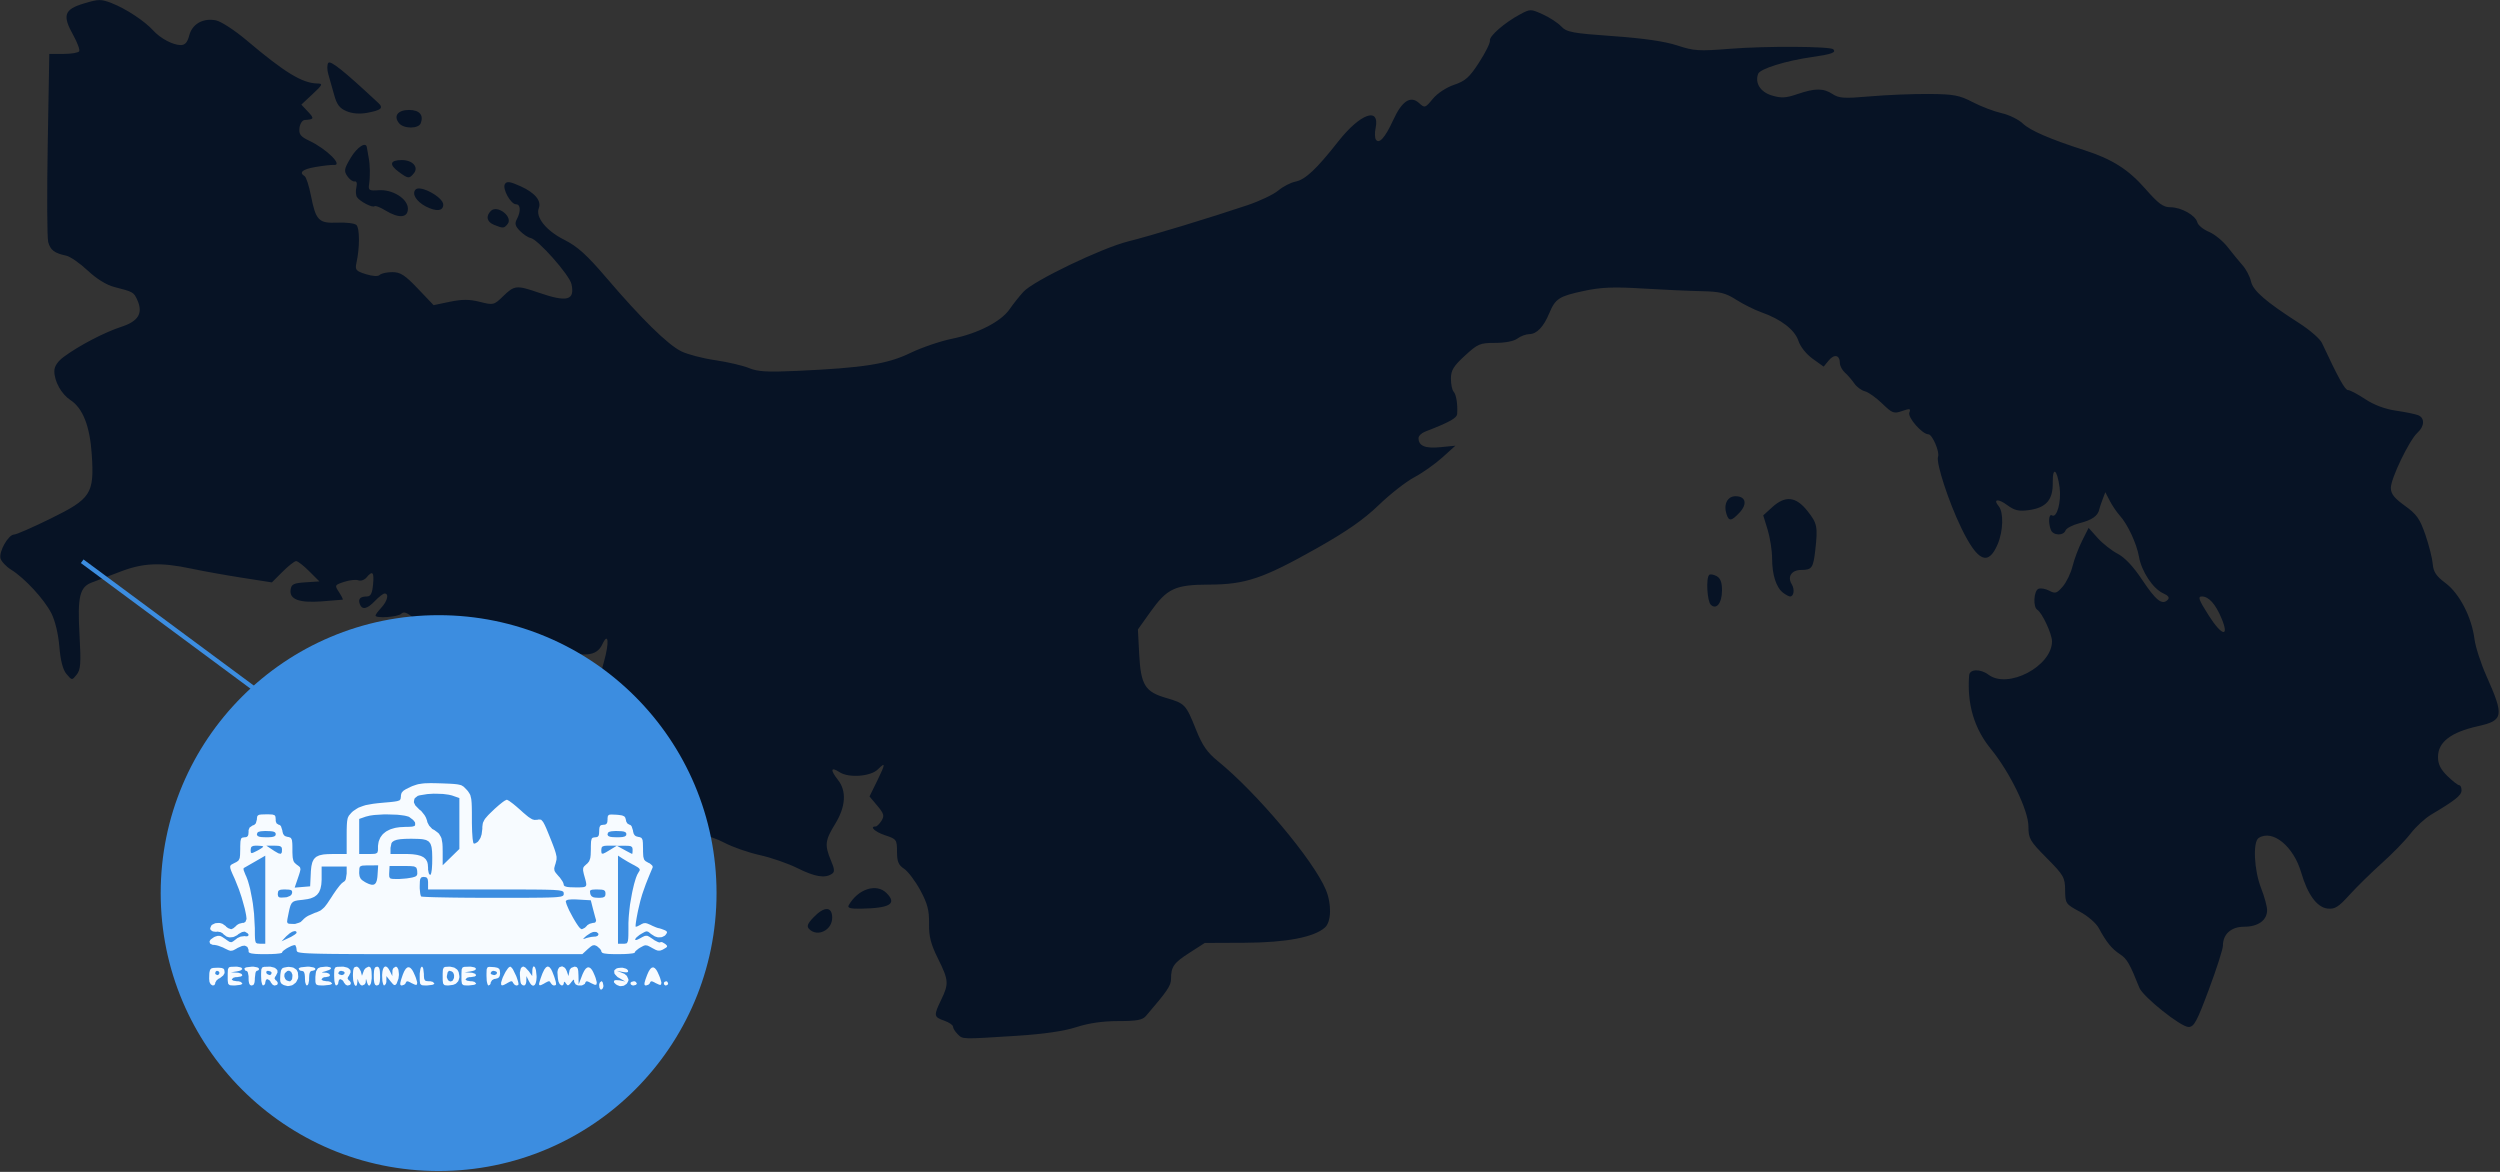 <svg xmlns="http://www.w3.org/2000/svg" xmlns:xlink="http://www.w3.org/1999/xlink" width="1120px" height="525px" viewBox="0 0 1120 525">
    <rect x="0" y="0" width="1120" height="525" fill="#333333" stroke="none"/>
    <g id="4235caa8-adf1-46e2-b726-b5ca62a39a35">
<g style="">
		<g id="03eef649-3ca9-4c43-bd90-ca261e6c77d2">
<path style="stroke: rgb(193,193,193); stroke-width: 0; stroke-dasharray: none; stroke-linecap: butt; stroke-dashoffset: 0; stroke-linejoin: miter; stroke-miterlimit: 4; fill: rgb(7,19,37); fill-rule: nonzero; opacity: 1;" transform="matrix(1.32 0 0 1.321 559.767 232.598) matrix(1 0 0 1 0 0)  translate(-424.626, -176.79)" d="M 325.57 351.43 C 324.71 350.56 324.00 349.42 324.00 348.88 C 324.00 348.34 322.65 347.43 321.00 346.85 C 317.45 345.61 317.39 345.17 320.00 339.76 C 322.64 334.30 322.55 333.14 318.89 325.77 C 316.45 320.86 315.80 318.28 315.87 313.90 C 315.95 309.42 315.34 307.14 312.89 302.60 C 311.19 299.48 308.72 296.21 307.40 295.34 C 305.49 294.09 305.00 292.90 305.00 289.55 C 305.00 285.50 304.83 285.26 301.00 284.00 C 297.53 282.85 295.52 281.00 297.76 281.00 C 298.18 281.00 299.07 280.12 299.74 279.05 C 300.77 277.39 300.56 276.63 298.31 273.96 L 295.67 270.82 L 298.32 265.41 C 301.13 259.70 301.16 258.98 298.51 261.63 C 296.08 264.06 288.60 264.62 285.52 262.60 C 282.49 260.62 282.26 261.79 285.00 265.27 C 287.94 269.01 287.58 274.34 284.00 280.15 C 280.57 285.73 280.39 287.29 282.57 292.52 C 283.87 295.61 283.91 296.44 282.82 297.13 C 280.45 298.64 277.05 298.05 271.22 295.14 C 268.07 293.57 262.32 291.57 258.43 290.71 C 254.55 289.85 249.19 287.98 246.53 286.57 C 243.88 285.16 240.45 284.00 238.91 284.00 C 236.50 284.00 236.08 283.56 235.81 280.75 C 235.62 278.76 235.00 277.60 234.22 277.76 C 233.52 277.90 231.57 277.31 229.90 276.45 C 227.32 275.12 226.96 274.47 227.47 272.12 C 227.90 270.18 227.48 268.60 226.04 266.78 C 224.92 265.35 224.00 263.04 224.00 261.65 C 224.00 260.26 223.50 258.81 222.89 258.43 C 221.27 257.43 217.79 249.15 218.50 248.00 C 218.83 247.46 218.48 247.26 217.71 247.56 C 216.01 248.21 214.50 246.42 213.60 242.69 C 213.23 241.14 210.91 237.85 208.43 235.38 L 203.93 230.88 L 205.57 225.02 C 207.41 218.48 207.04 214.85 204.98 219.23 C 203.02 223.40 198.77 223.72 187.77 220.54 C 182.67 219.07 175.35 216.95 171.50 215.84 C 167.65 214.73 163.55 213.37 162.38 212.81 C 159.98 211.67 157.83 211.62 149.95 212.56 C 144.88 213.16 144.13 212.98 141.14 210.47 C 138.70 208.41 137.59 208.01 136.74 208.86 C 135.61 209.99 128.00 210.51 128.00 209.46 C 128.00 209.16 128.90 207.95 130.00 206.77 C 132.07 204.54 132.66 202.00 131.10 202.00 C 130.61 202.00 129.15 203.12 127.85 204.48 C 125.20 207.29 123.47 207.66 122.68 205.60 C 122.01 203.86 122.80 203.00 125.06 203.00 C 126.35 203.00 126.89 201.98 127.17 199.00 C 127.58 194.72 127.01 194.08 124.96 196.55 C 124.26 197.40 123.01 197.83 122.19 197.52 C 121.37 197.20 119.20 197.44 117.37 198.04 C 114.12 199.11 114.08 199.20 115.64 201.57 C 116.51 202.91 117.07 204.04 116.87 204.08 C 116.66 204.12 113.50 204.38 109.83 204.66 C 102.07 205.24 98.72 203.99 99.19 200.68 C 99.45 198.84 100.24 198.45 104.23 198.20 L 108.96 197.89 L 105.51 194.45 C 103.62 192.55 101.62 191.00 101.07 191.00 C 100.52 191.00 98.44 192.63 96.45 194.62 L 92.83 198.23 L 82.67 196.64 C 77.08 195.77 69.35 194.38 65.50 193.56 C 55.05 191.34 49.06 191.60 41.27 194.63 C 37.55 196.08 33.32 197.68 31.88 198.20 C 27.61 199.72 26.82 202.95 27.54 215.91 C 28.09 225.68 27.94 227.81 26.59 229.50 C 25.00 231.49 24.99 231.49 23.15 229.33 C 21.90 227.86 21.11 224.82 20.70 219.98 C 20.34 215.66 19.25 211.15 17.97 208.65 C 15.52 203.89 8.95 196.78 4.36 193.93 C 2.64 192.86 1.00 191.12 0.73 190.07 C 0.13 187.76 3.42 182.00 5.34 182.00 C 6.09 182.00 11.65 179.57 17.69 176.61 C 31.49 169.84 32.57 168.17 31.71 154.91 C 31.08 145.23 28.70 139.16 24.44 136.37 C 21.41 134.38 19.00 130.06 19.00 126.60 C 19.00 124.94 20.09 123.30 22.25 121.70 C 27.41 117.89 36.05 113.39 41.75 111.54 C 47.57 109.65 49.19 106.91 47.14 102.40 C 45.94 99.78 45.75 99.68 39.31 98.03 C 36.69 97.36 33.32 95.27 30.31 92.45 C 27.66 89.97 24.38 87.70 23.00 87.41 C 19.02 86.57 17.65 85.52 16.92 82.79 C 16.54 81.38 16.47 66.45 16.76 49.61 L 17.29 19.00 L 22.09 19.00 C 24.72 19.00 27.13 18.60 27.43 18.11 C 27.73 17.62 26.83 15.16 25.42 12.63 C 21.66 5.91 22.33 3.92 29.00 1.90 C 34.01 0.38 34.85 0.37 38.50 1.79 C 43.23 3.63 49.70 7.88 52.50 10.99 C 54.97 13.73 59.24 16.00 61.92 16.00 C 63.36 16.00 64.18 15.07 64.78 12.75 C 65.79 8.82 69.48 6.75 73.87 7.62 C 75.58 7.97 80.25 11.00 84.24 14.37 C 97.28 25.38 103.17 28.96 108.37 29.03 C 110.23 29.05 110.02 29.50 106.66 32.62 L 102.83 36.19 L 105.09 38.59 C 107.28 40.93 107.18 41.20 104.00 41.40 C 103.16 41.46 102.37 42.65 102.20 44.11 C 101.95 46.26 102.54 47.03 105.58 48.47 C 111.54 51.30 117.23 57.00 113.75 56.65 C 113.06 56.59 110.36 56.89 107.75 57.33 C 103.22 58.09 101.88 59.19 103.96 60.47 C 104.48 60.80 105.44 63.74 106.08 67.01 C 107.75 75.50 108.72 76.49 115.04 76.22 C 117.92 76.09 120.81 76.43 121.47 76.97 C 122.66 77.96 122.70 84.55 121.55 89.79 C 121.01 92.23 121.32 92.62 124.73 93.69 C 127.07 94.42 128.86 94.52 129.45 93.94 C 129.97 93.42 131.90 93.00 133.72 93.00 C 136.45 93.00 137.99 93.99 142.38 98.60 L 147.72 104.20 L 153.24 103.05 C 157.42 102.19 159.89 102.19 163.44 103.09 C 168.02 104.24 168.20 104.20 171.36 101.13 C 175.17 97.44 175.88 97.38 183.50 100.00 C 193.07 103.29 195.73 102.58 194.51 97.05 C 193.83 93.94 183.02 81.77 180.64 81.42 C 179.85 81.30 178.25 80.25 177.08 79.08 C 175.41 77.41 175.18 76.54 175.98 75.04 C 177.38 72.41 177.26 70.00 175.72 70.00 C 173.89 70.00 170.96 64.68 171.93 63.12 C 172.56 62.10 173.69 62.27 177.33 63.92 C 182.16 66.12 184.39 68.83 183.42 71.34 C 182.26 74.37 185.92 78.93 191.95 81.97 C 196.63 84.34 199.67 87.08 206.63 95.23 C 218.29 108.86 227.11 117.51 231.72 119.83 C 233.80 120.87 239.00 122.24 243.28 122.86 C 247.55 123.49 252.71 124.69 254.74 125.53 C 257.68 126.76 260.95 126.96 270.96 126.50 C 293.63 125.47 301.75 124.19 309.50 120.43 C 313.35 118.57 319.77 116.38 323.78 115.57 C 332.47 113.81 340.37 109.74 343.23 105.55 C 344.38 103.87 346.49 101.22 347.91 99.66 C 351.30 95.95 374.55 84.78 383.50 82.57 C 390.95 80.73 411.57 74.47 424.00 70.28 C 428.12 68.89 432.80 66.66 434.39 65.33 C 435.98 63.99 438.60 62.63 440.22 62.31 C 443.58 61.63 447.29 58.16 454.76 48.68 C 462.26 39.16 468.99 36.79 467.42 44.23 C 467.11 45.72 467.15 47.43 467.51 48.02 C 468.57 49.74 470.67 47.40 473.38 41.49 C 476.37 34.95 479.27 33.03 482.17 35.65 C 484.12 37.42 484.24 37.38 486.84 34.24 C 488.39 32.36 491.41 30.37 494.08 29.47 C 497.93 28.17 499.29 26.95 502.58 21.85 C 504.74 18.51 506.38 15.20 506.23 14.48 C 505.91 13.00 511.19 8.40 516.43 5.60 C 519.92 3.73 520.07 3.73 524.17 5.58 C 526.46 6.61 529.28 8.45 530.42 9.66 C 532.28 11.63 534.11 11.98 548.00 12.96 C 558.39 13.70 565.57 14.74 569.79 16.12 C 575.50 18.00 577.14 18.10 587.79 17.25 C 599.75 16.30 621.74 16.41 622.77 17.43 C 623.85 18.52 622.16 19.13 615.36 20.09 C 606.70 21.31 597.92 24.05 597.28 25.72 C 596.08 28.84 598.02 31.93 601.91 33.09 C 605.11 34.05 606.65 33.97 610.58 32.63 C 616.61 30.57 619.42 30.57 622.57 32.64 C 624.73 34.05 626.50 34.16 635.29 33.39 C 640.90 32.90 649.87 32.54 655.20 32.58 C 663.69 32.65 665.55 33.00 670.10 35.36 C 672.96 36.84 677.37 38.52 679.90 39.09 C 682.43 39.65 685.70 41.26 687.16 42.66 C 689.60 44.99 696.47 47.96 708.00 51.65 C 717.32 54.64 722.89 58.15 728.56 64.61 C 733.12 69.81 734.73 71.00 737.18 71.00 C 740.85 71.00 745.69 73.71 746.32 76.11 C 746.57 77.09 748.35 78.54 750.27 79.34 C 752.18 80.14 755.04 82.47 756.62 84.52 C 758.21 86.56 760.48 89.34 761.69 90.70 C 762.89 92.05 764.17 94.50 764.53 96.14 C 765.23 99.31 769.50 103.01 780.97 110.36 C 784.52 112.64 787.96 115.62 788.60 117.00 C 794.23 129.03 796.43 133.00 797.46 133.00 C 798.12 133.00 800.74 134.38 803.29 136.07 C 806.28 138.05 809.99 139.44 813.71 139.98 C 816.90 140.44 820.29 141.13 821.25 141.52 C 823.58 142.44 823.47 145.27 821.02 147.48 C 818.27 149.98 812.00 162.95 812.00 166.17 C 812.00 168.18 813.14 169.63 816.75 172.23 C 820.77 175.11 821.84 176.63 823.72 182.07 C 824.94 185.61 826.06 190.06 826.22 191.97 C 826.44 194.69 827.37 196.08 830.57 198.47 C 835.28 201.98 839.41 209.96 840.37 217.37 C 840.71 220.04 842.53 225.67 844.40 229.87 C 850.50 243.55 850.26 245.04 841.61 246.98 C 832.33 249.05 828.00 252.39 828.00 257.45 C 828.00 259.86 828.87 261.62 831.19 263.88 C 832.94 265.60 834.74 267.00 835.19 267.00 C 835.64 267.00 836.00 267.79 835.99 268.75 C 835.99 270.43 833.87 272.12 825.72 276.96 C 823.64 278.19 820.49 281.08 818.72 283.38 C 816.95 285.69 812.58 290.19 809.00 293.39 C 805.42 296.59 800.47 301.45 797.98 304.19 C 794.20 308.36 792.97 309.12 790.51 308.84 C 786.93 308.43 783.75 304.09 781.59 296.67 C 778.98 287.69 771.87 281.90 767.15 284.89 C 765.11 286.18 765.57 295.84 767.96 301.90 C 769.08 304.75 770.00 308.11 770.00 309.38 C 770.00 312.80 766.96 315.00 762.23 315.00 C 757.79 315.00 755.00 317.50 755.00 321.47 C 755.00 322.59 752.87 329.24 750.25 336.25 C 746.17 347.20 745.20 349.00 743.33 349.00 C 740.71 349.00 727.85 338.73 726.64 335.68 C 723.43 327.60 722.43 325.86 720.11 324.35 C 717.30 322.53 715.44 320.24 712.90 315.50 C 712.00 313.81 709.15 311.35 706.40 309.88 C 701.63 307.33 701.50 307.14 701.45 302.61 C 701.41 298.28 700.99 297.54 695.20 291.70 C 689.46 285.91 689.00 285.12 689.00 280.98 C 689.00 275.56 682.72 262.63 676.25 254.71 C 670.57 247.77 668.12 239.48 668.87 229.75 C 669.03 227.58 672.71 227.46 675.44 229.53 C 682.03 234.51 696.98 226.66 697.00 218.21 C 697.00 215.72 693.65 208.52 692.01 207.51 C 690.48 206.56 690.80 201.02 692.42 200.39 C 693.20 200.09 694.86 200.39 696.11 201.06 C 698.10 202.12 698.65 201.95 700.65 199.62 C 701.91 198.16 703.40 195.06 703.97 192.73 C 704.54 190.41 706.00 186.53 707.22 184.11 L 709.42 179.73 L 712.46 183.13 C 714.13 185.00 717.19 187.42 719.26 188.50 C 721.71 189.78 724.59 192.83 727.55 197.28 C 732.24 204.34 734.37 206.03 736.22 204.18 C 737.00 203.40 736.57 202.76 734.69 201.90 C 731.25 200.34 727.39 194.49 726.52 189.55 C 725.74 185.06 722.66 178.47 719.95 175.50 C 718.95 174.40 717.45 172.18 716.61 170.56 L 715.09 167.63 L 714.17 170.06 C 713.66 171.40 713.15 172.95 713.03 173.50 C 712.59 175.65 710.54 177.09 706.43 178.12 C 704.07 178.72 701.89 179.83 701.60 180.60 C 700.87 182.50 697.36 182.37 696.61 180.42 C 695.65 177.92 695.90 174.82 697.00 175.50 C 698.66 176.52 700.21 170.81 699.58 166.04 C 698.74 159.79 697.16 158.71 697.25 164.45 C 697.34 170.27 695.00 172.92 689.08 173.72 C 685.72 174.17 684.26 173.83 681.86 172.05 C 678.69 169.71 676.87 169.93 678.92 172.40 C 680.63 174.47 680.45 180.85 678.55 185.29 C 675.35 192.80 671.76 191.20 666.22 179.78 C 661.91 170.92 657.56 157.59 658.32 155.60 C 658.95 153.98 656.37 148.00 655.04 148.00 C 652.96 148.00 647.95 142.29 648.58 140.64 C 649.12 139.25 648.79 139.18 646.14 140.10 C 643.32 141.08 642.78 140.88 639.36 137.56 C 637.31 135.57 634.67 133.71 633.49 133.41 C 632.31 133.11 630.71 131.93 629.92 130.78 C 629.14 129.63 627.71 127.98 626.75 127.12 C 625.79 126.26 625.00 124.78 625.00 123.84 C 625.00 121.11 623.10 120.66 621.22 122.95 L 619.50 125.05 L 615.78 122.39 C 613.62 120.84 611.59 118.30 610.94 116.32 C 609.70 112.56 605.04 108.97 598.36 106.62 C 596.09 105.82 592.26 103.92 589.86 102.39 C 586.18 100.04 584.33 99.59 578.00 99.46 C 573.88 99.38 564.88 98.97 558.00 98.55 C 548.16 97.95 543.94 98.13 538.14 99.37 C 529.73 101.16 528.45 101.98 526.40 106.88 C 524.44 111.59 522.15 113.99 519.60 114.03 C 518.44 114.05 516.63 114.72 515.56 115.53 C 514.39 116.42 511.40 117.00 508.04 117.00 C 502.85 117.00 502.13 117.30 497.73 121.34 C 493.84 124.91 493.00 126.30 493.00 129.14 C 493.00 131.04 493.41 133.03 493.91 133.55 C 494.80 134.47 495.34 137.84 495.11 141.10 C 495.01 142.51 492.46 143.92 484.25 147.09 C 483.01 147.57 482.00 148.55 482.00 149.28 C 482.00 151.94 484.24 152.88 489.39 152.37 L 494.50 151.87 L 490.05 155.89 C 487.60 158.09 483.33 161.11 480.55 162.58 C 477.77 164.05 472.35 168.29 468.50 172.00 C 463.42 176.89 457.67 180.90 447.52 186.62 C 429.24 196.92 423.26 198.94 410.98 198.97 C 399.32 199.01 396.69 200.23 390.92 208.34 L 386.76 214.18 L 387.19 222.48 C 387.75 233.03 389.15 235.32 396.34 237.41 C 402.77 239.28 403.05 239.58 406.53 248.28 C 408.62 253.51 410.30 255.92 413.83 258.78 C 427.06 269.50 446.37 292.46 450.54 302.45 C 452.56 307.27 452.42 313.32 450.25 315.26 C 446.53 318.58 437.07 320.38 422.98 320.44 L 409.46 320.50 L 404.32 323.80 C 398.91 327.26 398.00 328.55 398.00 332.71 C 398.00 334.97 396.77 336.78 389.50 345.25 C 388.31 346.64 386.38 347.00 380.09 347.00 C 374.82 347.00 370.06 347.69 365.84 349.06 C 361.63 350.42 354.80 351.41 345.50 352.00 C 326.72 353.19 327.35 353.21 325.57 351.43 M 754.53 210.42 C 752.51 205.57 750.20 203.00 747.88 203.00 C 746.38 203.00 746.78 204.10 750.23 209.51 C 754.66 216.46 757.29 217.01 754.53 210.42 M 194.36 340.50 C 194.05 339.68 194.06 338.27 194.40 337.39 C 195.30 335.04 197.95 337.48 197.28 340.04 C 196.67 342.37 195.17 342.60 194.36 340.50 M 211.71 331.14 C 207.97 330.24 204.60 329.04 204.21 328.49 C 203.82 327.93 200.86 325.68 197.63 323.49 C 191.93 319.62 186.87 312.91 185.38 307.25 C 184.51 303.97 197.14 292.09 201.50 292.08 C 205.20 292.06 208.24 294.21 207.45 296.28 C 206.77 298.03 209.55 304.00 211.03 304.00 C 212.58 304.00 212.17 306.18 209.79 310.69 C 206.40 317.08 207.80 319.88 215.50 322.16 C 220.85 323.74 225.00 326.74 225.00 329.04 C 225.00 330.52 221.89 333.00 220.18 332.89 C 219.26 332.83 215.44 332.04 211.71 331.14 M 275.20 315.80 C 274.27 314.87 274.60 313.98 276.69 311.80 C 280.32 308.01 283.00 308.08 283.00 311.96 C 283.00 316.17 278.02 318.62 275.20 315.80 M 288.60 307.73 C 291.73 302.20 298.02 300.16 301.43 303.57 C 305.09 307.24 302.69 308.70 292.70 308.88 C 289.18 308.94 288.09 308.63 288.60 307.73 M 161.47 234.90 C 160.61 232.20 162.27 230.42 163.86 232.33 C 165.06 233.78 164.44 237.00 162.96 237.00 C 162.51 237.00 161.83 236.05 161.47 234.90 M 110.15 222.68 C 109.50 221.89 109.24 220.54 109.58 219.66 C 111.09 215.72 118.40 217.19 117.81 221.32 C 117.43 223.97 112.02 224.93 110.15 222.68 M 581.18 205.78 C 579.95 204.55 579.53 196.80 580.63 195.70 C 580.98 195.35 582.10 195.52 583.13 196.07 C 584.46 196.78 585.00 198.18 585.00 200.91 C 585.00 205.24 583.08 207.68 581.18 205.78 M 605.74 201.75 C 603.39 199.97 602.00 195.63 602.00 190.09 C 602.00 187.47 601.32 183.11 600.50 180.41 L 598.99 175.50 L 602.01 172.75 C 606.49 168.67 610.08 169.06 614.02 174.03 C 617.33 178.21 617.55 179.32 616.66 187.25 C 615.97 193.33 615.50 194.00 611.91 194.00 C 608.60 194.00 607.08 196.29 608.68 198.88 C 609.72 200.56 609.38 203.00 608.11 203.00 C 607.71 203.00 606.64 202.44 605.74 201.75 M 586.50 175.00 C 585.46 171.71 586.86 169.00 589.60 169.00 C 593.06 169.00 593.70 171.62 590.95 174.55 C 588.16 177.52 587.33 177.61 586.50 175.00 M 168.25 76.97 C 165.79 75.98 165.35 74.05 167.15 72.25 C 169.38 70.02 174.82 74.31 172.82 76.72 C 171.60 78.19 171.32 78.20 168.25 76.97 M 131.34 72.07 C 129.61 71.01 127.96 70.37 127.68 70.65 C 127.05 71.29 122.77 69.09 121.74 67.60 C 121.32 67.00 121.22 65.48 121.51 64.24 C 121.83 62.88 121.61 62.09 120.94 62.24 C 120.33 62.38 119.22 61.59 118.45 60.48 C 117.23 58.70 117.36 57.97 119.59 54.23 C 121.80 50.52 124.84 48.59 125.08 50.75 C 125.13 51.16 125.38 52.62 125.65 54.00 C 126.19 56.77 126.24 60.46 125.79 63.50 C 125.54 65.22 126.00 65.46 129.00 65.23 C 133.77 64.85 139.00 68.12 139.00 71.49 C 139.00 74.64 135.94 74.87 131.34 72.07 M 145.10 70.74 C 141.83 69.05 140.22 66.38 141.63 64.97 C 143.23 63.37 151.00 67.62 151.00 70.10 C 151.00 72.31 148.64 72.56 145.10 70.74 M 135.74 58.88 C 132.52 56.48 132.97 55.00 136.94 55.00 C 140.60 55.00 142.75 57.39 141.00 59.50 C 139.42 61.41 139.08 61.37 135.74 58.88 M 136.01 42.51 C 134.00 40.10 135.56 38.00 139.36 38.00 C 142.91 38.00 144.43 39.71 143.36 42.50 C 142.62 44.44 137.62 44.45 136.01 42.51 M 118.16 38.42 C 115.82 37.44 114.85 36.16 113.95 32.82 C 113.30 30.45 112.42 27.33 111.99 25.89 C 111.56 24.46 111.54 22.74 111.95 22.08 C 112.61 21.01 117.07 24.55 128.94 35.61 C 130.81 37.35 129.97 38.09 125.13 38.98 C 122.62 39.44 120.09 39.24 118.16 38.42 Z" stroke-linecap="round"/>
</g>
</g>
</g>
<g id="ebe4be75-7d28-491f-9c0e-57a2fe4a6085">
<g style="">
		<g id="ebe4be75-7d28-491f-9c0e-57a2fe4a6085-child-0">
<path style="stroke: none; stroke-width: 0; stroke-dasharray: none; stroke-linecap: butt; stroke-dashoffset: 0; stroke-linejoin: miter; stroke-miterlimit: 4; fill: rgb(60,141,224); fill-rule: nonzero; opacity: 1;" d="M36.223,252.24l1.19,-1.607l136.071,100.77l-1.19,1.607z" stroke-linecap="round"/>
</g>
</g>
</g>
<g id="a72e58a2-9ad5-41a1-b20e-29c715b5e1ab">
<g style="">
		<g id="a72e58a2-9ad5-41a1-b20e-29c715b5e1ab-child-0">
<path style="stroke: none; stroke-width: 0; stroke-dasharray: none; stroke-linecap: butt; stroke-dashoffset: 0; stroke-linejoin: miter; stroke-miterlimit: 4; fill: rgb(60,141,224); fill-rule: nonzero; opacity: 1;" d="M71.992,400.106c0,-68.764 55.744,-124.509 124.509,-124.509c68.764,0 124.509,55.744 124.509,124.509c0,68.764 -55.744,124.509 -124.509,124.509c-68.764,0 -124.509,-55.744 -124.509,-124.509z" stroke-linecap="round"/>
</g>
</g>
</g>
<g id="a1c11cc0-93dd-419c-8686-d7a0b01f3319">
<g style="">
		<g id="a08f95e0-c9ec-40fc-bcd5-3eba76d568c2">
<path style="stroke: rgb(193,193,193); stroke-width: 0; stroke-dasharray: none; stroke-linecap: butt; stroke-dashoffset: 0; stroke-linejoin: miter; stroke-miterlimit: 4; fill: rgb(247,251,255); fill-rule: nonzero; opacity: 1;" transform="matrix(0.935 0 0 0.935 196.501 397.106) matrix(1 0 0 1 0 0)  translate(-110.055, -49.53)" d="M 187.00 97.00 L 187.00 96.45 L 187.29 95.59 L 188.00 95.00 L 188.28 95.00 L 188.71 95.59 L 189.00 97.00 L 189.00 97.55 L 188.71 98.41 L 188.00 99.00 L 187.72 99.00 L 187.29 98.41 L 187.11 98.05 M 36.19 96.91 L 35.70 96.73 L 35.02 96.31 L 34.72 96.09 L 34.36 95.49 L 34.22 95.15 L 34.12 94.21 L 34.19 92.26 L 34.26 91.44 L 34.45 90.27 L 34.56 89.76 L 34.93 89.09 L 35.15 88.80 L 35.82 88.47 L 37.31 88.18 L 38.21 88.07 L 39.75 88.28 L 40.46 88.45 L 41.55 89.16 L 42.04 89.57 L 42.61 90.70 L 42.80 92.80 L 42.70 93.62 L 42.02 95.00 L 41.62 95.63 L 40.48 96.53 L 39.86 96.91 L 38.44 97.23 L 37.71 97.30 M 40.00 92.50 L 40.00 91.86 L 39.62 90.92 L 39.39 90.50 L 38.70 90.06 L 38.34 89.91 L 37.55 90.06 L 36.47 91.05 L 36.23 91.44 L 36.13 92.32 L 36.14 92.77 L 36.45 93.61 L 36.65 94.00 L 37.28 94.60 L 38.47 95.00 L 38.95 95.00 L 39.60 94.34 L 39.86 93.91 M 195.72 96.87 L 195.05 96.49 L 194.32 95.78 L 194.06 95.44 L 194.09 94.90 L 194.19 94.66 L 194.92 94.42 L 196.75 94.53 L 199.50 95.10 L 196.69 93.49 L 195.77 92.96 L 194.70 91.82 L 194.28 91.25 L 194.19 90.20 L 194.26 89.71 L 195.12 88.98 L 195.39 88.83 L 196.10 88.63 L 197.43 88.50 L 198.23 88.50 L 199.61 88.88 L 199.91 89.00 L 200.37 89.29 L 200.76 89.79 L 200.84 90.03 L 200.81 90.36 L 200.76 90.50 L 200.44 90.66 L 200.25 90.72 L 199.64 90.72 L 198.35 90.54 L 195.50 89.99 L 198.25 91.08 L 199.07 91.40 L 200.24 92.39 L 201.00 94.05 L 201.00 94.67 L 200.49 95.71 L 200.18 96.19 L 199.21 96.86 L 198.69 97.14 L 197.50 97.31 L 196.90 97.32 M 0.39 95.58 L 0.24 95.20 L 0.11 93.75 L 0.18 91.33 L 0.25 90.71 L 0.46 89.83 L 0.59 89.45 L 1.03 88.98 L 1.30 88.78 L 2.13 88.59 L 4.00 88.50 L 4.71 88.50 L 5.74 88.58 L 6.20 88.65 L 6.81 88.89 L 7.07 89.04 L 7.35 89.50 L 7.50 90.50 L 7.50 91.06 L 6.85 92.21 L 5.25 93.49 L 4.63 93.76 L 3.66 94.56 L 3.00 95.74 L 3.00 96.17 L 2.69 96.68 L 2.50 96.89 L 1.95 96.96 L 1.67 96.95 L 1.09 96.59 L 0.81 96.36 M 5.00 91.00 L 5.00 90.72 L 4.71 90.29 L 4.00 90.00 L 3.72 90.00 L 3.29 90.29 L 3.00 91.00 L 3.00 91.27 L 3.29 91.71 L 4.00 92.00 L 4.27 92.00 L 4.71 91.71 L 4.89 91.52 M 9.00 92.50 L 9.00 91.38 L 9.06 89.91 L 9.11 89.28 L 9.44 88.57 L 9.66 88.29 L 10.48 88.07 L 12.50 88.00 L 13.54 88.00 L 14.92 88.27 L 15.49 88.44 L 15.91 88.92 L 15.99 89.17 L 15.38 89.67 L 15.16 89.80 L 14.52 90.01 L 13.25 90.28 L 10.50 90.70 L 13.25 90.85 L 14.11 90.90 L 15.22 91.27 L 15.67 91.48 L 15.94 92.00 L 15.97 92.25 L 15.38 92.69 L 13.50 93.00 L 12.81 93.00 L 11.73 93.29 L 11.00 94.00 L 11.00 94.27 L 11.73 94.71 L 13.50 95.00 L 14.19 95.00 L 15.27 95.29 L 16.00 96.00 L 16.00 96.14 L 15.72 96.39 L 15.55 96.51 L 14.97 96.71 L 12.50 97.00 L 11.63 97.00 L 10.48 96.93 L 9.99 96.85 L 9.44 96.43 L 9.22 96.15 L 9.06 95.09 L 9.00 94.46 M 19.00 93.50 L 19.00 92.54 L 18.71 91.03 L 18.62 90.71 L 18.39 90.28 L 18.00 90.00 L 17.72 90.00 L 17.29 89.71 L 17.00 89.00 L 17.00 88.86 L 17.28 88.61 L 17.45 88.49 L 18.03 88.29 L 20.50 88.00 L 21.46 88.00 L 22.97 88.29 L 23.29 88.38 L 23.72 88.61 L 24.00 89.00 L 24.00 89.27 L 23.71 89.71 L 23.00 90.00 L 22.86 90.00 L 22.61 90.28 L 22.49 90.45 L 22.29 91.03 L 22.00 93.50 L 22.00 94.11 L 21.91 95.08 L 21.85 95.52 L 21.64 96.17 L 21.52 96.45 L 21.18 96.80 L 20.50 97.00 L 20.24 97.00 L 19.82 96.80 L 19.63 96.66 L 19.36 96.17 L 19.24 95.88 L 19.09 95.08 L 19.03 94.64 M 25.00 92.50 L 25.00 91.38 L 25.06 89.91 L 25.11 89.27 L 25.45 88.57 L 25.67 88.29 L 26.50 88.07 L 28.53 88.00 L 29.49 88.00 L 30.98 88.36 L 31.65 88.59 L 32.48 89.32 L 32.80 89.73 L 32.88 90.73 L 32.06 92.42 L 31.67 92.90 L 31.44 93.64 L 31.95 94.47 L 32.33 94.70 L 32.76 95.26 L 32.93 95.54 L 32.96 96.08 L 32.92 96.34 L 32.56 96.74 L 31.61 97.00 L 31.22 97.00 L 30.45 96.56 L 29.64 95.50 L 29.48 95.09 L 28.93 94.44 L 28.03 94.00 L 27.75 94.00 L 27.30 94.44 L 27.00 95.50 L 27.00 95.91 L 26.71 96.56 L 26.00 97.00 L 25.86 97.00 L 25.61 96.64 L 25.49 96.42 L 25.29 95.68 L 25.11 94.86 M 30.00 91.00 L 30.00 90.72 L 29.54 90.29 L 28.44 90.00 L 28.01 90.00 L 27.52 90.29 L 27.50 91.00 L 27.67 91.27 L 28.21 91.71 L 29.06 92.00 L 29.32 92.00 L 29.72 91.71 L 29.89 91.52 M 46.00 93.50 L 46.00 92.89 L 45.91 91.92 L 45.85 91.48 L 45.64 90.83 L 45.52 90.55 L 45.18 90.20 L 44.50 90.00 L 44.09 90.00 L 43.44 89.71 L 43.00 89.00 L 43.00 88.86 L 43.32 88.61 L 43.52 88.49 L 44.17 88.29 L 47.00 88.00 L 48.10 88.00 L 49.82 88.29 L 50.19 88.38 L 50.68 88.61 L 51.00 89.00 L 51.00 89.27 L 50.56 89.71 L 49.50 90.00 L 49.24 90.00 L 48.82 90.20 L 48.63 90.34 L 48.36 90.83 L 48.24 91.12 L 48.09 91.92 L 48.00 93.50 L 48.00 94.46 L 47.71 95.97 L 47.62 96.29 L 47.39 96.72 L 47.00 97.00 L 46.86 97.00 L 46.61 96.72 L 46.49 96.55 L 46.29 95.97 L 46.11 95.34 M 51.00 94.08 L 51.00 92.85 L 51.20 91.05 L 51.35 90.25 L 51.94 89.19 L 52.30 88.74 L 53.41 88.26 L 55.81 88.00 L 56.73 88.00 L 57.85 88.23 L 58.29 88.37 L 58.46 88.80 L 58.43 89.03 L 57.67 89.54 L 55.50 90.29 L 55.05 90.40 L 54.49 90.55 L 54.27 90.62 L 54.18 90.71 L 54.20 90.75 L 54.60 90.81 L 55.75 90.88 L 56.45 90.92 L 57.35 91.28 L 57.72 91.48 L 57.95 92.00 L 57.99 92.25 L 57.52 92.69 L 56.00 93.00 L 55.45 93.00 L 54.59 93.29 L 54.00 94.00 L 54.00 94.27 L 54.73 94.71 L 56.50 95.00 L 57.19 95.00 L 58.27 95.29 L 59.00 96.00 L 59.00 96.14 L 58.68 96.39 L 58.48 96.51 L 57.82 96.71 L 55.00 97.00 L 54.06 97.00 L 52.79 96.93 L 52.24 96.87 L 51.59 96.57 L 51.33 96.37 L 51.10 95.69 L 51.02 95.29 M 60.00 92.50 L 60.00 91.38 L 60.06 89.91 L 60.11 89.27 L 60.45 88.57 L 60.67 88.29 L 61.50 88.07 L 63.53 88.00 L 64.49 88.00 L 65.98 88.36 L 66.65 88.59 L 67.48 89.32 L 67.80 89.73 L 67.88 90.73 L 67.06 92.42 L 66.67 92.90 L 66.44 93.64 L 66.95 94.47 L 67.33 94.70 L 67.76 95.26 L 67.93 95.54 L 67.96 96.08 L 67.92 96.34 L 67.56 96.74 L 66.61 97.00 L 66.22 97.00 L 65.45 96.56 L 64.64 95.50 L 64.48 95.09 L 63.93 94.44 L 63.03 94.00 L 62.75 94.00 L 62.30 94.44 L 62.00 95.50 L 62.00 95.91 L 61.71 96.56 L 61.00 97.00 L 60.86 97.00 L 60.61 96.64 L 60.49 96.42 L 60.29 95.68 L 60.11 94.86 M 65.00 91.00 L 65.00 90.72 L 64.56 90.29 L 63.50 90.00 L 63.09 90.00 L 62.44 90.29 L 62.00 91.00 L 62.00 91.27 L 62.44 91.71 L 63.50 92.00 L 63.91 92.00 L 64.56 91.71 L 64.83 91.52 M 69.00 92.50 L 69.00 91.64 L 69.08 90.34 L 69.13 89.76 L 69.34 88.96 L 69.46 88.61 L 69.83 88.22 L 70.59 88.00 L 71.03 88.00 L 71.89 88.64 L 72.76 90.18 L 73.33 92.35 L 74.13 90.18 L 74.35 89.58 L 75.15 88.64 L 76.47 88.00 L 76.76 88.00 L 77.19 88.23 L 77.39 88.39 L 77.66 88.98 L 77.78 89.34 L 77.92 90.37 L 78.00 92.50 L 78.00 93.61 L 77.76 95.28 L 77.62 96.01 L 77.18 96.81 L 77.06 96.95 L 76.81 97.04 L 76.68 97.05 L 76.42 96.88 L 76.30 96.75 L 76.04 96.29 L 75.69 95.25 L 75.58 94.83 L 75.43 94.31 L 75.37 94.10 L 75.28 94.00 L 75.24 94.00 L 75.19 94.31 L 75.12 95.25 L 75.08 95.73 L 74.61 96.49 L 73.57 97.00 L 73.18 97.00 L 72.43 96.49 L 71.69 95.25 L 71.58 94.83 L 71.43 94.31 L 71.37 94.10 L 71.28 94.00 L 71.24 94.00 L 71.19 94.31 L 71.12 95.25 L 71.08 95.73 L 70.95 96.41 L 70.88 96.71 L 70.68 97.04 L 70.57 97.17 L 70.33 97.18 L 70.21 97.16 L 69.96 96.90 L 69.71 96.57 L 69.29 95.24 L 69.12 94.49 M 79.00 92.50 L 79.00 91.67 L 79.08 90.39 L 79.13 89.81 L 79.33 89.00 L 79.45 88.65 L 79.80 88.23 L 80.50 88.00 L 80.78 88.00 L 81.20 88.23 L 81.40 88.40 L 81.67 89.00 L 81.78 89.35 L 81.92 90.39 L 82.00 92.50 L 82.00 93.33 L 81.92 94.61 L 81.87 95.19 L 81.67 96.00 L 81.55 96.35 L 81.20 96.77 L 80.50 97.00 L 80.22 97.00 L 79.80 96.77 L 79.60 96.60 L 79.33 96.00 L 79.22 95.65 L 79.08 94.61 L 79.02 94.03 M 83.00 92.50 L 83.00 91.88 L 83.09 90.81 L 83.14 90.31 L 83.33 89.49 L 83.43 89.12 L 83.70 88.57 L 83.85 88.33 L 84.19 88.05 L 84.37 87.94 L 84.76 87.94 L 84.96 87.97 L 85.40 88.26 L 85.62 88.44 L 86.08 89.03 L 86.78 90.25 L 87.86 92.50 L 87.93 90.25 L 87.95 89.60 L 88.41 88.64 L 89.50 88.00 L 89.72 88.00 L 90.09 88.24 L 90.26 88.40 L 90.54 88.91 L 90.79 89.47 L 90.99 91.09 L 91.04 91.94 L 90.82 93.73 L 89.98 96.00 L 89.77 96.32 L 89.39 96.68 L 89.21 96.81 L 88.81 96.77 L 88.59 96.70 L 88.06 96.23 L 87.01 95.00 L 85.04 92.50 L 85.02 94.75 L 85.02 95.37 L 84.71 96.34 L 84.00 97.00 L 83.86 97.00 L 83.61 96.64 L 83.49 96.42 L 83.29 95.68 L 83.11 94.86 M 92.67 92.45 L 92.91 91.76 L 93.38 90.64 L 93.62 90.12 L 94.11 89.34 L 94.35 88.99 L 94.85 88.55 L 95.10 88.37 L 95.60 88.28 L 95.86 88.27 L 96.37 88.51 L 96.62 88.68 L 97.15 89.26 L 97.41 89.59 L 97.94 90.52 L 98.74 92.29 L 99.18 93.40 L 99.64 94.97 L 99.80 95.65 L 99.67 96.40 L 99.53 96.68 L 98.79 96.66 L 96.97 95.82 L 96.53 95.56 L 95.85 95.23 L 95.55 95.10 L 95.10 95.02 L 94.90 95.02 L 94.61 95.20 L 94.29 95.75 L 94.16 96.09 L 93.57 96.63 L 92.48 97.00 L 92.20 97.00 L 91.86 96.81 L 91.73 96.68 L 91.68 96.12 L 91.69 95.79 L 91.95 94.74 L 92.11 94.13 M 101.00 92.50 L 101.00 91.26 L 101.29 89.32 L 101.38 88.91 L 101.61 88.36 L 102.00 88.00 L 102.14 88.00 L 102.39 88.28 L 102.51 88.45 L 102.71 89.03 L 103.00 91.50 L 103.00 92.27 L 103.08 93.34 L 103.15 93.81 L 103.43 94.40 L 103.60 94.65 L 104.19 94.88 L 105.50 95.00 L 106.19 95.00 L 107.27 95.29 L 108.00 96.00 L 108.00 96.14 L 107.72 96.39 L 107.55 96.51 L 106.97 96.71 L 104.50 97.00 L 103.63 97.00 L 102.48 96.93 L 101.99 96.85 L 101.44 96.43 L 101.22 96.15 L 101.06 95.09 L 101.00 94.46 M 112.00 92.50 L 112.00 91.43 L 112.06 90.00 L 112.12 89.38 L 112.41 88.65 L 112.59 88.36 L 113.24 88.10 L 114.80 88.00 L 115.63 88.00 L 117.02 88.30 L 117.66 88.49 L 118.65 89.17 L 119.09 89.55 L 119.66 90.58 L 120.00 92.50 L 120.00 93.22 L 119.66 94.42 L 119.43 94.98 L 118.65 95.83 L 118.21 96.21 L 117.02 96.70 L 114.80 97.00 L 114.14 97.00 L 113.24 96.90 L 112.86 96.81 L 112.41 96.35 L 112.22 96.05 L 112.06 95.00 L 112.01 94.38 M 117.27 93.75 L 117.43 93.28 L 117.47 92.38 L 117.45 91.94 L 117.17 91.18 L 116.99 90.82 L 116.44 90.32 L 115.39 90.00 L 114.98 90.00 L 114.39 90.70 L 114.00 92.50 L 114.00 93.15 L 114.40 94.11 L 114.64 94.53 L 115.33 94.96 L 115.69 95.10 L 116.42 94.89 L 116.77 94.69 M 121.00 92.50 L 121.00 91.38 L 121.06 89.91 L 121.11 89.28 L 121.44 88.57 L 121.66 88.29 L 122.48 88.07 L 124.50 88.00 L 125.54 88.00 L 126.92 88.27 L 127.49 88.44 L 127.91 88.92 L 127.99 89.17 L 127.38 89.67 L 127.16 89.80 L 126.52 90.01 L 125.25 90.28 L 122.50 90.70 L 125.25 90.85 L 126.11 90.90 L 127.22 91.27 L 127.67 91.48 L 127.94 92.00 L 127.97 92.25 L 127.38 92.69 L 125.50 93.00 L 124.81 93.00 L 123.73 93.29 L 123.00 94.00 L 123.00 94.27 L 123.73 94.71 L 125.50 95.00 L 126.19 95.00 L 127.27 95.29 L 128.00 96.00 L 128.00 96.14 L 127.72 96.39 L 127.55 96.51 L 126.97 96.71 L 124.50 97.00 L 123.63 97.00 L 122.48 96.93 L 121.99 96.85 L 121.44 96.43 L 121.22 96.15 L 121.06 95.09 L 121.00 94.46 M 133.00 92.44 L 133.00 91.30 L 133.05 89.81 L 133.10 89.17 L 133.41 88.49 L 133.61 88.22 L 134.38 88.08 L 136.25 88.19 L 136.93 88.25 L 137.90 88.44 L 138.34 88.56 L 138.89 88.91 L 139.13 89.11 L 139.37 89.72 L 139.50 91.00 L 139.50 91.46 L 139.38 92.18 L 139.30 92.51 L 138.99 93.01 L 138.81 93.23 L 138.30 93.54 L 137.25 93.82 L 136.63 93.91 L 135.66 94.47 L 135.00 95.57 L 135.00 95.96 L 134.71 96.58 L 134.00 97.00 L 133.86 97.00 L 133.61 96.64 L 133.49 96.41 L 133.29 95.66 L 133.11 94.83 M 138.00 91.00 L 138.00 90.72 L 137.56 90.29 L 136.50 90.00 L 136.09 90.00 L 135.44 90.29 L 135.00 91.00 L 135.00 91.27 L 135.44 91.71 L 136.50 92.00 L 136.91 92.00 L 137.56 91.71 L 137.83 91.52 M 140.00 96.12 L 140.00 95.58 L 140.51 93.94 L 140.82 93.08 L 141.72 91.25 L 142.18 90.37 L 143.14 88.96 L 143.37 88.67 L 143.78 88.26 L 144.30 88.00 L 144.47 88.00 L 144.92 88.36 L 145.16 88.58 L 145.69 89.32 L 147.24 92.50 L 147.58 93.42 L 148.01 94.75 L 148.19 95.34 L 148.31 96.12 L 148.33 96.46 L 148.15 96.81 L 147.54 97.00 L 147.16 97.00 L 146.44 96.63 L 145.71 95.75 L 145.62 95.50 L 145.40 95.19 L 145.27 95.06 L 144.93 95.00 L 144.74 95.00 L 144.21 95.19 L 143.14 95.75 L 142.52 96.12 L 141.60 96.60 L 141.18 96.80 L 140.63 96.93 L 140.40 96.96 L 140.14 96.77 L 140.04 96.63 M 149.67 96.33 L 149.58 96.24 L 149.41 95.77 L 149.33 95.50 L 149.20 94.74 L 149.00 91.83 L 149.00 90.73 L 149.33 89.22 L 149.54 88.59 L 150.24 88.06 L 150.63 87.92 L 151.61 88.39 L 153.33 90.25 L 154.90 92.50 L 154.95 90.25 L 154.96 89.71 L 155.06 88.92 L 155.13 88.57 L 155.31 88.14 L 155.41 87.97 L 155.64 87.88 L 155.76 87.87 L 156.01 88.08 L 156.26 88.35 L 156.69 89.66 L 157.00 92.50 L 157.00 93.12 L 156.91 94.19 L 156.86 94.69 L 156.67 95.51 L 156.57 95.88 L 156.30 96.43 L 156.15 96.67 L 155.81 96.95 L 155.63 97.06 L 155.24 97.06 L 155.04 97.03 L 154.60 96.74 L 154.38 96.56 L 153.92 95.97 L 153.22 94.75 L 152.14 92.50 L 152.07 94.75 L 152.05 95.30 L 151.85 96.12 L 151.72 96.47 L 151.33 96.86 L 151.12 97.00 L 150.58 96.95 L 150.30 96.86 M 158.57 94.75 L 158.89 93.71 L 159.51 92.00 L 159.81 91.20 L 160.40 89.96 L 160.68 89.40 L 161.25 88.63 L 161.53 88.30 L 162.07 88.01 L 162.34 87.92 L 162.88 88.09 L 163.15 88.23 L 163.69 88.87 L 163.96 89.24 L 164.51 90.34 L 165.35 92.50 L 165.66 93.43 L 166.06 94.76 L 166.22 95.36 L 166.32 96.14 L 166.34 96.47 L 166.14 96.82 L 165.52 97.00 L 165.15 97.00 L 164.43 96.63 L 163.71 95.75 L 163.62 95.50 L 163.40 95.19 L 163.27 95.06 L 162.93 95.00 L 162.74 95.00 L 162.21 95.19 L 161.14 95.75 L 160.41 96.19 L 159.38 96.69 L 158.94 96.88 L 158.45 96.87 L 158.26 96.80 L 158.21 96.24 L 158.24 95.89 M 167.61 95.42 L 167.44 94.98 L 167.18 93.44 L 167.00 90.92 L 167.00 90.46 L 167.15 89.71 L 167.24 89.35 L 167.54 88.80 L 167.88 88.29 L 168.83 87.93 L 169.32 87.85 L 170.32 88.38 L 170.56 88.58 L 170.99 89.14 L 171.51 90.25 L 172.25 92.50 L 172.70 90.25 L 172.83 89.55 L 173.54 88.60 L 175.07 88.00 L 175.47 88.00 L 176.05 88.17 L 176.30 88.30 L 176.65 88.81 L 176.79 89.12 L 176.96 90.11 L 177.07 92.25 L 177.15 96.50 L 178.79 92.22 L 179.04 91.57 L 179.55 90.51 L 179.80 90.02 L 180.30 89.29 L 180.56 88.96 L 181.06 88.56 L 181.32 88.40 L 181.82 88.32 L 182.08 88.33 L 182.59 88.58 L 182.84 88.74 L 183.35 89.32 L 183.60 89.65 L 184.10 90.55 L 184.86 92.28 L 185.28 93.38 L 185.70 94.95 L 185.84 95.63 L 185.69 96.39 L 185.54 96.67 L 184.79 96.65 L 182.97 95.82 L 182.53 95.56 L 181.85 95.23 L 181.55 95.10 L 181.10 95.02 L 180.90 95.02 L 180.61 95.20 L 180.29 95.75 L 180.11 96.24 L 179.16 96.79 L 178.63 96.99 L 177.38 97.01 L 176.76 96.96 L 175.73 96.50 L 175.00 95.31 L 175.00 94.94 L 174.95 94.49 L 174.91 94.31 L 174.74 94.25 L 174.64 94.26 L 174.30 94.60 L 173.52 95.56 L 173.20 95.98 L 172.71 96.52 L 172.49 96.74 L 172.12 96.90 L 171.95 96.93 L 171.61 96.72 L 171.03 96.00 L 170.70 95.50 L 170.28 95.18 L 170.02 95.75 L 170.01 96.19 L 169.73 96.71 L 169.56 96.91 L 169.07 96.96 L 168.82 96.92 L 168.28 96.51 L 168.03 96.26 M 202.00 96.00 L 202.00 95.72 L 202.44 95.29 L 203.50 95.00 L 203.91 95.00 L 204.56 95.29 L 205.00 96.00 L 205.00 96.27 L 204.56 96.71 L 203.50 97.00 L 203.09 97.00 L 202.44 96.71 L 202.17 96.52 M 209.77 92.47 L 210.03 91.79 L 210.52 90.69 L 210.77 90.18 L 211.26 89.41 L 211.50 89.07 L 211.99 88.63 L 212.23 88.46 L 212.72 88.36 L 212.96 88.35 L 213.45 88.59 L 213.70 88.75 L 214.20 89.32 L 214.45 89.65 L 214.96 90.56 L 215.74 92.29 L 216.18 93.40 L 216.64 94.97 L 216.80 95.65 L 216.67 96.40 L 216.53 96.68 L 215.79 96.66 L 213.97 95.82 L 213.53 95.56 L 212.85 95.23 L 212.55 95.10 L 212.10 95.02 L 211.90 95.02 L 211.61 95.20 L 211.29 95.75 L 211.16 96.09 L 210.56 96.63 L 209.46 97.00 L 209.19 97.00 L 208.85 96.81 L 208.72 96.67 L 208.69 96.12 L 208.71 95.78 L 208.99 94.73 L 209.17 94.13 M 218.00 96.00 L 218.00 95.72 L 218.29 95.29 L 219.00 95.00 L 219.27 95.00 L 219.71 95.29 L 220.00 96.00 L 220.00 96.27 L 219.71 96.71 L 219.00 97.00 L 218.72 97.00 L 218.29 96.71 L 218.11 96.52 M 19.00 80.70 L 19.00 79.97 L 18.62 78.95 L 18.37 78.50 L 17.53 78.06 L 17.07 77.91 L 15.87 78.07 L 13.72 79.02 L 13.00 79.46 L 11.96 80.01 L 11.48 80.23 L 10.66 80.36 L 10.26 80.38 L 9.36 80.10 L 7.58 79.25 L 6.74 78.81 L 4.84 78.09 L 4.39 77.93 L 3.57 77.72 L 2.59 77.56 L 1.85 77.54 L 0.91 77.13 L 0.53 76.88 L 0.32 76.16 L 0.31 75.79 L 0.83 74.97 L 2.44 73.84 L 3.00 73.59 L 3.89 73.31 L 4.31 73.21 L 5.08 73.24 L 5.46 73.31 L 6.29 73.69 L 7.82 74.71 L 8.50 75.21 L 9.45 75.85 L 9.88 76.11 L 10.54 76.24 L 10.86 76.25 L 11.56 75.89 L 12.99 74.81 L 13.65 74.28 L 15.21 73.58 L 17.19 73.34 L 17.74 73.48 L 18.46 73.39 L 18.76 73.29 L 18.96 72.87 L 18.99 72.64 L 18.64 72.09 L 17.46 71.35 L 17.04 71.19 L 15.85 71.41 L 14.13 72.38 L 13.57 72.89 L 12.29 73.54 L 11.65 73.80 L 10.33 73.94 L 9.68 73.94 L 8.47 73.58 L 6.97 72.46 L 6.62 72.04 L 5.60 71.45 L 4.10 71.19 L 3.43 71.30 L 2.30 71.17 L 1.79 71.06 L 1.07 70.58 L 0.77 70.31 L 0.59 69.60 L 1.07 68.41 L 1.46 67.95 L 2.58 67.38 L 3.18 67.15 L 4.52 67.05 L 5.20 67.06 L 6.47 67.43 L 8.00 68.50 L 8.34 68.91 L 9.25 69.56 L 10.50 70.00 L 10.85 70.00 L 11.75 69.56 L 13.00 68.50 L 13.34 68.09 L 14.43 67.44 L 16.12 67.00 L 16.69 67.00 L 17.49 66.51 L 18.00 65.21 L 18.00 64.82 L 17.87 63.71 L 17.78 63.11 L 17.49 61.67 L 17.17 60.17 L 16.17 56.56 L 15.64 54.72 L 14.39 51.00 L 12.45 46.13 L 12.08 45.30 L 11.46 43.95 L 11.18 43.32 L 10.76 42.30 L 10.57 41.82 L 10.33 41.08 L 10.24 40.74 L 10.20 40.20 L 10.20 39.71 L 10.78 39.08 L 12.50 38.18 L 13.06 37.93 L 13.83 37.40 L 14.17 37.12 L 14.59 36.32 L 14.76 35.85 L 14.92 34.49 L 15.00 31.52 L 15.00 30.31 L 15.07 28.61 L 15.12 27.87 L 15.34 26.94 L 15.48 26.55 L 15.95 26.18 L 17.00 26.00 L 17.37 26.00 L 17.94 25.87 L 18.20 25.77 L 18.56 25.43 L 18.71 25.22 L 18.90 24.62 L 19.00 23.41 L 19.00 22.53 L 19.49 21.32 L 21.00 20.29 L 21.65 20.12 L 22.49 19.29 L 23.00 17.38 L 23.00 16.84 L 23.13 16.10 L 23.23 15.78 L 23.72 15.38 L 24.03 15.22 L 25.08 15.07 L 27.50 15.00 L 28.53 15.00 L 29.95 15.07 L 30.56 15.12 L 31.30 15.39 L 31.60 15.56 L 31.88 16.14 L 32.00 17.50 L 32.00 18.25 L 32.39 19.31 L 33.43 20.00 L 33.64 20.00 L 34.03 20.21 L 34.22 20.34 L 34.55 20.78 L 35.18 22.75 L 35.24 23.24 L 35.45 24.03 L 35.58 24.39 L 35.95 24.94 L 36.15 25.18 L 36.70 25.52 L 37.75 25.82 L 38.26 25.89 L 38.96 26.16 L 39.27 26.34 L 39.64 27.02 L 39.79 27.44 L 39.94 28.81 L 39.96 29.21 L 39.99 30.19 L 40.00 31.95 L 40.00 33.16 L 40.08 34.95 L 40.15 35.77 L 40.40 36.94 L 40.56 37.46 L 41.06 38.23 L 42.16 39.19 L 42.69 39.54 L 43.35 40.09 L 43.63 40.38 L 43.81 41.07 L 43.85 41.46 L 43.58 42.64 L 43.48 42.99 L 43.22 43.83 L 42.70 45.37 L 41.08 50.12 L 44.79 49.81 L 48.50 49.50 L 48.80 43.27 L 48.84 42.29 L 49.01 40.61 L 49.11 39.82 L 49.41 38.50 L 49.58 37.88 L 50.07 36.88 L 50.34 36.41 L 51.06 35.68 L 51.45 35.35 L 52.45 34.86 L 52.99 34.64 L 54.31 34.34 L 55.02 34.21 L 56.71 34.08 L 59.72 34.00 L 66.00 34.00 L 66.00 25.17 L 66.00 24.19 L 66.01 22.52 L 66.03 21.74 L 66.07 20.41 L 66.10 19.79 L 66.18 18.76 L 66.23 18.27 L 66.37 17.46 L 66.53 16.71 L 67.05 15.64 L 68.25 14.24 L 69.06 13.48 L 70.81 12.31 L 71.73 11.77 L 73.95 10.95 L 75.15 10.58 L 78.18 10.03 L 79.01 9.90 L 80.86 9.68 L 84.00 9.38 L 84.95 9.30 L 86.53 9.16 L 87.27 9.09 L 88.46 8.95 L 89.01 8.88 L 89.87 8.73 L 90.27 8.65 L 90.85 8.46 L 91.38 8.26 L 91.82 7.66 L 92.00 6.30 L 92.00 5.82 L 92.21 5.03 L 92.36 4.65 L 92.94 3.96 L 93.29 3.63 L 94.35 2.96 L 96.60 1.85 L 97.56 1.43 L 99.33 0.83 L 100.22 0.57 L 102.20 0.26 L 103.26 0.14 L 105.92 0.06 L 106.65 0.06 L 108.32 0.08 L 111.19 0.16 L 112.38 0.20 L 114.36 0.28 L 115.29 0.32 L 116.82 0.41 L 117.53 0.46 L 118.69 0.59 L 119.23 0.66 L 120.09 0.85 L 120.91 1.06 L 122.02 1.73 L 123.59 3.31 L 124.15 3.96 L 124.91 5.14 L 125.24 5.76 L 125.64 7.42 L 125.72 7.89 L 125.83 9.05 L 125.88 9.68 L 125.94 11.20 L 125.96 12.02 L 125.99 13.99 L 126.00 17.56 L 126.00 19.15 L 126.07 22.03 L 126.12 23.41 L 126.27 25.67 L 126.35 26.70 L 126.57 28.11 L 126.62 28.40 L 126.74 28.77 L 126.93 29.00 L 127.46 29.00 L 128.47 28.42 L 128.95 28.04 L 129.77 26.85 L 130.14 26.20 L 130.66 24.59 L 131.00 21.91 L 131.00 21.05 L 131.17 19.68 L 131.30 19.02 L 131.90 17.80 L 132.27 17.17 L 133.49 15.75 L 133.84 15.36 L 134.70 14.50 L 136.25 13.01 L 136.97 12.32 L 138.38 11.08 L 139.07 10.48 L 140.30 9.49 L 140.88 9.04 L 141.80 8.42 L 142.67 8.02 L 142.83 8.02 L 143.56 8.41 L 143.99 8.67 L 145.14 9.51 L 145.75 9.97 L 147.16 11.13 L 149.43 13.11 L 150.54 14.13 L 152.29 15.60 L 153.09 16.25 L 154.37 17.07 L 154.97 17.41 L 155.98 17.68 L 157.40 17.61 L 157.96 17.47 L 158.81 17.52 L 159.22 17.63 L 159.99 18.50 L 160.20 18.79 L 160.64 19.60 L 160.88 20.05 L 161.41 21.20 L 161.69 21.83 L 162.34 23.40 L 163.50 26.26 L 163.91 27.28 L 164.59 29.02 L 164.91 29.85 L 165.43 31.25 L 165.66 31.91 L 166.02 33.04 L 166.18 33.57 L 166.39 34.48 L 166.57 35.34 L 166.55 36.69 L 166.07 38.66 L 165.82 39.37 L 165.54 40.44 L 165.45 40.93 L 165.54 41.76 L 165.63 42.16 L 166.15 43.00 L 167.47 44.56 L 168.16 45.31 L 169.26 46.89 L 169.49 47.26 L 169.80 47.90 L 170.00 48.65 L 170.00 48.89 L 170.30 49.27 L 170.51 49.44 L 171.27 49.69 L 171.71 49.80 L 172.97 49.93 L 175.50 50.00 L 176.26 50.00 L 177.49 50.00 L 178.07 49.99 L 178.96 49.93 L 179.37 49.90 L 179.96 49.75 L 180.22 49.66 L 180.55 49.37 L 180.68 49.20 L 180.78 48.73 L 180.81 48.46 L 180.71 47.76 L 180.64 47.37 L 180.40 46.38 L 179.89 44.54 L 179.64 43.66 L 179.37 42.38 L 179.27 41.80 L 179.32 40.96 L 179.38 40.57 L 179.80 39.91 L 180.90 38.88 L 181.32 38.54 L 181.94 37.80 L 182.21 37.40 L 182.58 36.40 L 182.74 35.86 L 182.91 34.43 L 183.00 31.59 L 183.00 30.36 L 183.06 28.64 L 183.11 27.88 L 183.34 26.95 L 183.48 26.56 L 183.94 26.18 L 185.00 26.00 L 185.39 26.00 L 185.97 25.86 L 186.23 25.76 L 186.58 25.38 L 186.74 25.15 L 186.91 24.45 L 187.00 23.00 L 187.00 22.42 L 187.09 21.55 L 187.16 21.16 L 187.42 20.62 L 187.57 20.40 L 188.03 20.14 L 189.00 20.00 L 189.37 20.00 L 189.94 19.87 L 190.19 19.77 L 190.55 19.43 L 190.71 19.23 L 190.90 18.64 L 191.00 17.44 L 191.00 16.84 L 191.11 16.04 L 191.19 15.70 L 191.64 15.31 L 191.92 15.16 L 192.91 15.09 L 195.25 15.19 L 196.13 15.26 L 197.42 15.44 L 197.99 15.54 L 198.76 15.87 L 199.09 16.05 L 199.49 16.60 L 199.82 17.75 L 199.91 18.37 L 200.45 19.34 L 201.50 20.00 L 201.69 20.00 L 202.06 20.22 L 202.24 20.36 L 202.56 20.81 L 203.18 22.75 L 203.24 23.24 L 203.45 24.03 L 203.58 24.39 L 203.95 24.94 L 204.15 25.18 L 204.70 25.52 L 205.75 25.82 L 206.25 25.89 L 206.95 26.15 L 207.26 26.33 L 207.63 26.98 L 207.79 27.38 L 207.93 28.67 L 208.00 31.59 L 208.00 32.81 L 208.08 34.53 L 208.14 35.30 L 208.42 36.33 L 208.60 36.79 L 209.19 37.42 L 210.54 38.20 L 211.24 38.52 L 212.20 39.33 L 212.39 39.53 L 212.60 39.92 L 212.62 40.43 L 212.12 41.60 L 211.22 43.74 L 210.79 44.78 L 210.02 46.70 L 209.28 48.58 L 208.11 51.87 L 207.57 53.46 L 206.71 56.45 L 205.64 60.97 L 205.43 61.99 L 205.07 63.89 L 204.90 64.80 L 204.65 66.34 L 204.55 67.05 L 204.44 68.06 L 204.45 68.78 L 204.55 68.88 L 205.30 68.66 L 206.83 67.88 L 207.24 67.62 L 207.96 67.30 L 208.31 67.18 L 209.01 67.13 L 209.37 67.14 L 210.18 67.37 L 211.68 68.01 L 212.45 68.40 L 213.96 69.05 L 214.31 69.19 L 214.89 69.39 L 215.50 69.56 L 215.77 69.59 L 216.73 69.88 L 218.28 70.46 L 218.62 70.61 L 219.08 70.90 L 219.28 71.05 L 219.44 71.36 L 219.49 71.53 L 219.38 71.91 L 218.90 72.62 L 218.51 73.09 L 217.45 73.65 L 216.89 73.87 L 215.61 73.94 L 214.96 73.91 L 213.63 73.48 L 211.78 72.30 L 211.34 71.91 L 210.68 71.41 L 210.37 71.21 L 209.78 71.10 L 209.47 71.10 L 208.74 71.38 L 207.23 72.22 L 206.31 72.78 L 205.09 73.78 L 204.59 74.25 L 204.25 74.89 L 204.22 75.02 L 204.34 75.16 L 204.43 75.22 L 204.78 75.19 L 204.99 75.15 L 205.58 74.92 L 206.76 74.32 L 207.46 73.92 L 208.47 73.43 L 208.93 73.24 L 209.70 73.18 L 210.09 73.21 L 210.95 73.62 L 212.71 74.79 L 213.54 75.38 L 215.02 76.13 L 215.35 76.27 L 215.86 76.40 L 216.34 76.33 L 216.51 76.16 L 217.24 76.28 L 218.54 77.04 L 218.90 77.33 L 219.33 77.78 L 219.49 77.99 L 219.50 78.35 L 219.45 78.52 L 219.01 78.90 L 217.82 79.61 L 217.33 79.88 L 216.52 80.19 L 216.12 80.30 L 215.36 80.30 L 214.96 80.26 L 214.07 79.94 L 212.40 79.06 L 211.68 78.64 L 210.64 78.11 L 210.15 77.89 L 209.37 77.77 L 208.99 77.75 L 208.18 78.02 L 206.65 78.85 L 205.92 79.30 L 204.78 80.22 L 204.54 80.43 L 204.21 80.81 L 204.00 81.23 L 204.00 81.34 L 203.37 81.53 L 202.96 81.62 L 201.65 81.77 L 200.92 81.84 L 199.11 81.94 L 196.00 82.00 L 194.56 82.00 L 192.32 81.93 L 191.30 81.88 L 189.84 81.71 L 189.20 81.61 L 188.44 81.32 L 188.00 80.74 L 188.00 80.39 L 187.44 79.50 L 186.09 78.29 L 185.69 78.04 L 185.02 77.78 L 184.69 77.69 L 184.05 77.78 L 183.72 77.87 L 182.96 78.35 L 181.54 79.55 L 178.90 82.00 L 110.45 82.00 L 106.34 82.00 L 98.85 82.00 L 95.22 82.00 L 88.64 81.99 L 85.46 81.99 L 79.73 81.98 L 76.97 81.98 L 72.03 81.96 L 69.66 81.95 L 65.46 81.93 L 63.44 81.92 L 59.92 81.88 L 58.23 81.87 L 55.32 81.82 L 53.94 81.80 L 51.58 81.74 L 50.47 81.71 L 48.62 81.64 L 47.75 81.61 L 46.33 81.52 L 45.67 81.48 L 44.64 81.37 L 44.17 81.32 L 43.45 81.20 L 42.81 81.07 L 42.25 80.75 L 42.00 80.17 L 42.00 79.66 L 41.83 78.70 L 41.42 77.76 L 41.34 77.67 L 40.95 77.66 L 40.73 77.69 L 40.13 77.86 L 39.50 78.07 L 37.96 78.84 L 37.20 79.26 L 35.92 80.15 L 35.64 80.37 L 35.26 80.76 L 35.01 81.25 L 35.01 81.35 L 34.37 81.54 L 33.97 81.63 L 32.65 81.78 L 31.93 81.85 L 30.11 81.94 L 27.00 82.00 L 25.53 82.00 L 23.26 81.93 L 22.24 81.88 L 20.79 81.71 L 20.16 81.61 L 19.42 81.31 L 19.13 81.14 M 27.00 55.90 L 27.00 34.81 L 22.25 37.55 L 20.94 38.30 L 18.68 39.60 L 18.18 39.89 L 17.42 40.32 L 16.75 40.70 L 16.65 40.76 L 16.59 41.10 L 16.58 41.30 L 16.68 41.88 L 17.57 44.13 L 17.85 44.67 L 18.40 46.12 L 18.68 46.90 L 19.21 48.74 L 19.73 50.66 L 20.63 55.27 L 21.04 57.65 L 21.62 62.60 L 22.00 69.59 L 22.00 70.49 L 22.01 71.98 L 22.01 72.68 L 22.05 73.80 L 22.07 74.32 L 22.15 75.11 L 22.19 75.48 L 22.33 76.01 L 22.49 76.48 L 23.08 76.86 L 24.50 77.00 L 27.00 77.00 L 27.00 55.90 M 201.00 68.16 L 201.00 67.06 L 201.12 64.64 L 201.21 63.41 L 201.47 60.81 L 201.77 58.20 L 202.68 53.02 L 202.93 51.77 L 203.47 49.45 L 203.74 48.33 L 204.32 46.36 L 204.61 45.43 L 205.20 43.95 L 206.07 42.42 L 206.27 42.17 L 206.42 41.72 L 206.44 41.49 L 206.20 41.04 L 206.03 40.80 L 205.36 40.30 L 203.82 39.41 L 202.91 38.94 L 200.81 37.78 L 198.25 36.24 L 196.00 34.77 L 196.00 55.88 L 196.00 77.00 L 198.50 77.00 L 199.12 77.00 L 199.94 76.85 L 200.29 76.71 L 200.68 75.87 L 200.76 75.59 L 200.86 74.81 L 200.91 74.38 L 200.96 73.24 L 200.98 72.62 L 200.99 71.06 L 201.00 70.21 M 41.97 71.75 L 41.98 71.35 L 41.54 71.01 L 41.25 70.92 L 40.36 71.12 L 39.88 71.29 L 38.76 71.96 L 37.07 73.42 L 34.79 75.85 L 38.36 74.17 L 39.35 73.71 L 40.90 72.77 L 41.22 72.55 L 41.67 72.17 L 41.86 72.00 M 184.75 73.59 L 185.37 73.56 L 186.24 73.23 L 186.67 72.50 L 186.52 72.05 L 185.89 71.54 L 185.53 71.34 L 184.57 71.33 L 184.05 71.38 L 182.88 71.86 L 181.00 73.10 L 180.50 73.52 L 179.86 74.10 L 179.59 74.35 L 179.40 74.62 L 179.37 74.72 L 179.62 74.71 L 180.50 74.43 L 181.05 74.22 L 182.57 73.87 L 183.34 73.72 M 181.00 68.50 L 181.34 68.09 L 182.42 67.44 L 184.09 67.00 L 184.61 67.00 L 185.28 66.64 L 185.52 65.75 L 185.46 65.58 L 185.27 64.94 L 185.17 64.58 L 184.91 63.64 L 184.03 60.34 L 182.97 56.18 L 176.98 55.84 L 176.02 55.78 L 174.42 55.76 L 173.68 55.77 L 172.54 55.87 L 172.04 55.93 L 171.39 56.15 L 171.00 56.59 L 171.00 56.87 L 171.27 57.81 L 171.44 58.33 L 171.99 59.63 L 172.59 61.00 L 174.26 64.14 L 174.69 64.91 L 175.55 66.35 L 175.97 67.04 L 176.76 68.22 L 177.14 68.76 L 177.78 69.52 L 178.46 70.00 L 178.81 70.00 L 179.74 69.56 L 180.20 69.29 M 45.18 65.43 L 45.41 65.14 L 46.15 64.53 L 46.55 64.22 L 47.53 63.62 L 50.83 62.17 L 51.65 61.92 L 53.00 61.31 L 53.64 60.97 L 54.81 59.98 L 55.40 59.42 L 56.64 57.82 L 58.87 54.47 L 59.43 53.57 L 60.58 51.89 L 61.14 51.08 L 62.20 49.70 L 62.71 49.05 L 63.57 48.11 L 64.48 47.37 L 64.72 47.28 L 65.12 46.89 L 65.30 46.67 L 65.59 46.04 L 66.00 43.39 L 66.00 40.00 L 60.00 40.00 L 54.00 40.00 L 54.00 45.39 L 54.00 46.32 L 53.90 47.95 L 53.83 48.73 L 53.56 50.07 L 53.41 50.72 L 52.97 51.81 L 52.73 52.33 L 52.08 53.19 L 51.74 53.60 L 50.87 54.26 L 50.41 54.57 L 49.30 55.05 L 48.71 55.28 L 47.33 55.61 L 44.94 55.96 L 44.23 56.03 L 43.06 56.16 L 42.52 56.23 L 41.64 56.41 L 41.23 56.51 L 40.58 56.80 L 40.28 56.97 L 39.80 57.44 L 39.58 57.70 L 39.21 58.42 L 39.04 58.82 L 38.73 59.86 L 38.58 60.43 L 38.27 61.86 L 37.74 64.51 L 37.60 65.21 L 37.49 66.17 L 37.47 66.58 L 37.70 67.07 L 37.87 67.27 L 38.58 67.44 L 40.32 67.51 L 41.32 67.50 L 43.11 66.95 L 43.94 66.60 M 39.82 52.75 L 39.88 52.40 L 39.82 51.89 L 39.76 51.66 L 39.37 51.35 L 39.12 51.22 L 38.32 51.08 L 36.57 51.00 L 35.84 51.00 L 34.77 51.08 L 34.30 51.14 L 33.68 51.39 L 33.42 51.55 L 33.14 52.02 L 33.00 53.06 L 33.00 53.49 L 33.13 54.10 L 33.22 54.37 L 33.60 54.68 L 33.84 54.81 L 34.59 54.89 L 36.24 54.81 L 37.31 54.71 L 38.75 54.14 L 39.05 53.96 L 39.46 53.53 L 39.64 53.30 M 170.00 53.00 L 170.00 52.76 L 169.91 52.35 L 169.83 52.16 L 169.40 51.86 L 169.12 51.72 L 168.11 51.51 L 167.51 51.41 L 165.69 51.27 L 165.17 51.23 L 163.94 51.18 L 163.29 51.16 L 161.77 51.12 L 160.98 51.10 L 159.14 51.07 L 158.19 51.06 L 156.01 51.04 L 154.87 51.03 L 152.32 51.02 L 150.99 51.01 L 148.04 51.01 L 146.50 51.00 L 143.11 51.00 L 137.50 51.00 L 105.00 51.00 L 105.00 48.00 L 105.00 47.42 L 104.91 46.55 L 104.84 46.16 L 104.58 45.62 L 104.43 45.40 L 103.97 45.14 L 103.00 45.00 L 102.58 45.00 L 101.97 45.16 L 101.71 45.28 L 101.37 45.79 L 101.22 46.10 L 101.07 47.11 L 101.00 49.33 L 101.00 50.52 L 101.20 52.59 L 101.26 53.04 L 101.41 53.73 L 101.67 54.33 L 101.71 54.38 L 102.49 54.47 L 102.99 54.51 L 104.60 54.59 L 105.49 54.63 L 107.84 54.71 L 109.09 54.74 L 112.08 54.80 L 113.64 54.83 L 117.17 54.89 L 118.99 54.91 L 122.98 54.95 L 125.02 54.96 L 129.36 54.99 L 136.17 55.00 L 138.24 55.00 L 142.01 55.00 L 143.84 55.00 L 147.14 54.99 L 148.74 54.99 L 151.61 54.98 L 152.99 54.98 L 155.45 54.96 L 156.63 54.95 L 158.71 54.93 L 159.71 54.92 L 161.45 54.88 L 162.28 54.87 L 163.70 54.82 L 164.38 54.80 L 165.52 54.74 L 166.60 54.67 L 168.04 54.49 L 168.66 54.40 L 169.38 54.14 L 169.67 54.00 L 169.91 53.65 L 169.99 53.46 M 190.00 53.00 L 190.00 52.59 L 189.85 51.99 L 189.73 51.72 L 189.26 51.38 L 188.98 51.23 L 188.07 51.08 L 186.09 51.00 L 185.24 51.00 L 184.06 51.07 L 183.55 51.12 L 182.95 51.34 L 182.71 51.49 L 182.57 51.95 L 182.71 53.00 L 182.81 53.38 L 183.13 53.95 L 183.31 54.20 L 183.86 54.56 L 184.16 54.72 L 184.99 54.90 L 186.62 55.00 L 187.30 55.00 L 188.29 54.91 L 188.74 54.85 L 189.33 54.60 L 189.58 54.45 L 189.85 53.99 L 189.96 53.73 M 80.80 43.96 L 81.09 39.44 L 76.55 39.47 L 75.44 39.48 L 73.96 39.55 L 73.33 39.61 L 72.61 39.93 L 72.32 40.13 L 72.09 40.89 L 72.00 42.72 L 72.00 43.34 L 72.13 44.34 L 72.22 44.81 L 72.58 45.57 L 72.79 45.94 L 73.43 46.56 L 74.75 47.44 L 75.30 47.74 L 76.25 48.19 L 76.71 48.39 L 77.49 48.62 L 77.87 48.72 L 78.50 48.74 L 78.79 48.72 L 79.29 48.51 L 79.52 48.38 L 79.89 47.94 L 80.06 47.68 L 80.33 47.00 L 80.45 46.62 L 80.62 45.68 L 80.70 45.17 M 96.93 45.36 L 97.60 45.23 L 98.54 44.94 L 98.95 44.79 L 99.46 44.39 L 99.67 44.16 L 99.84 43.53 L 99.80 42.24 L 99.73 41.65 L 99.49 40.85 L 99.32 40.51 L 98.61 40.11 L 98.17 39.95 L 96.64 39.81 L 96.19 39.79 L 95.07 39.77 L 93.02 39.76 L 86.55 39.76 L 86.39 42.88 L 86.35 43.62 L 86.39 44.62 L 86.44 45.05 L 86.80 45.55 L 87.03 45.76 L 87.90 45.93 L 89.99 46.00 L 91.03 46.00 L 93.58 45.81 L 94.84 45.70 M 107.00 36.62 L 107.00 35.49 L 106.95 33.61 L 106.91 32.72 L 106.75 31.28 L 106.64 30.60 L 106.31 29.54 L 106.11 29.05 L 105.55 28.30 L 105.24 27.97 L 104.40 27.49 L 103.94 27.28 L 102.77 27.01 L 102.13 26.90 L 100.58 26.78 L 97.75 26.71 L 96.65 26.70 L 94.78 26.73 L 93.88 26.76 L 92.38 26.86 L 91.67 26.92 L 90.51 27.11 L 89.96 27.22 L 89.10 27.52 L 88.70 27.68 L 88.10 28.09 L 87.82 28.31 L 87.45 28.86 L 87.00 31.07 L 87.00 34.00 L 93.78 34.00 L 94.83 34.00 L 96.68 34.08 L 97.57 34.13 L 99.09 34.33 L 99.81 34.45 L 101.04 34.78 L 101.61 34.96 L 102.55 35.43 L 102.99 35.69 L 103.67 36.32 L 103.98 36.65 L 104.43 37.45 L 104.63 37.88 L 104.86 38.86 L 105.00 40.56 L 105.00 41.50 L 105.29 42.99 L 105.38 43.30 L 105.61 43.73 L 106.00 44.00 L 106.14 44.00 L 106.40 43.45 L 106.52 43.09 L 106.72 41.91 L 106.81 41.25 L 106.92 39.57 L 106.97 38.68 M 120.00 19.39 L 120.00 7.20 L 116.85 6.10 L 116.42 5.95 L 115.35 5.70 L 114.78 5.58 L 113.49 5.41 L 112.15 5.24 L 109.13 5.13 L 107.61 5.11 L 104.67 5.29 L 101.00 5.89 L 100.09 6.14 L 98.95 7.02 L 98.49 7.50 L 98.24 8.71 L 98.23 9.34 L 98.88 10.71 L 100.87 12.75 L 101.68 13.35 L 103.15 15.18 L 103.48 15.66 L 104.00 16.62 L 104.49 17.97 L 104.68 18.81 L 105.51 20.41 L 107.00 22.00 L 108.05 22.56 L 109.55 23.68 L 110.21 24.26 L 111.07 25.69 L 111.43 26.47 L 111.81 28.55 L 111.88 29.12 L 111.96 30.46 L 112.00 32.77 L 112.00 39.41 L 116.00 35.50 L 120.00 31.59 L 120.00 19.39 M 26.00 30.47 L 26.00 30.41 L 25.76 30.29 L 25.61 30.23 L 25.12 30.14 L 23.00 30.00 L 22.41 30.00 L 21.54 30.09 L 21.15 30.16 L 20.62 30.42 L 20.39 30.57 L 20.14 31.04 L 20.00 32.03 L 20.00 32.51 L 20.07 33.12 L 20.13 33.37 L 20.43 33.54 L 20.63 33.57 L 21.33 33.32 L 23.00 32.50 L 23.82 32.07 L 25.12 31.27 L 25.39 31.08 L 25.76 30.78 L 25.92 30.65 M 35.00 32.00 L 35.00 31.59 L 34.85 30.99 L 34.74 30.73 L 34.28 30.38 L 34.01 30.24 L 33.14 30.08 L 31.25 30.01 L 27.50 30.01 L 30.50 32.00 L 31.44 32.62 L 32.79 33.40 L 33.39 33.72 L 34.16 33.87 L 34.49 33.87 L 34.83 33.40 L 34.95 33.09 M 81.00 30.93 L 81.00 30.13 L 81.22 28.65 L 81.37 27.94 L 81.88 26.66 L 82.17 26.04 L 82.96 24.95 L 83.40 24.43 L 84.47 23.55 L 85.04 23.13 L 86.39 22.44 L 87.10 22.12 L 88.71 21.64 L 89.55 21.43 L 91.43 21.16 L 94.54 21.00 L 95.50 21.00 L 96.86 20.93 L 97.46 20.88 L 98.21 20.67 L 98.53 20.55 L 98.80 20.15 L 98.81 19.28 L 98.72 18.80 L 97.85 17.69 L 95.99 16.29 L 95.61 16.10 L 94.39 15.77 L 93.72 15.62 L 92.04 15.39 L 90.27 15.19 L 86.02 15.05 L 83.87 15.03 L 79.77 15.28 L 78.82 15.37 L 77.14 15.61 L 75.15 16.10 L 72.00 17.20 L 72.00 25.60 L 72.00 34.00 L 76.50 34.00 L 77.59 34.00 L 79.04 33.94 L 79.67 33.88 L 80.38 33.58 L 80.67 33.38 L 80.91 32.66 L 80.99 32.24 M 192.23 32.00 L 195.50 30.01 L 191.75 30.00 L 190.98 30.00 L 189.86 30.08 L 189.37 30.14 L 188.72 30.38 L 188.44 30.53 L 188.15 30.99 L 188.00 32.00 L 188.00 32.62 L 188.09 33.39 L 188.17 33.70 L 188.59 33.85 L 188.87 33.85 L 189.86 33.39 L 190.15 33.24 L 190.88 32.81 L 191.27 32.58 M 203.00 32.00 L 203.00 31.59 L 202.85 30.99 L 202.74 30.73 L 202.29 30.39 L 202.01 30.24 L 201.14 30.10 L 199.25 30.04 L 195.50 30.08 L 199.00 32.00 L 199.96 32.53 L 201.55 33.37 L 201.89 33.54 L 202.38 33.79 L 202.75 33.96 L 202.82 33.97 L 202.93 33.40 L 202.97 33.05 M 32.00 24.50 L 32.00 24.22 L 31.77 23.80 L 31.60 23.60 L 31.00 23.33 L 30.65 23.22 L 29.61 23.08 L 27.50 23.00 L 26.67 23.00 L 25.39 23.08 L 24.81 23.13 L 24.00 23.33 L 23.65 23.45 L 23.23 23.80 L 23.00 24.50 L 23.00 24.78 L 23.23 25.20 L 23.40 25.40 L 24.00 25.67 L 24.35 25.78 L 25.39 25.92 L 27.50 26.00 L 28.33 26.00 L 29.61 25.92 L 30.19 25.87 L 31.00 25.67 L 31.35 25.55 L 31.77 25.20 L 31.93 25.01 M 200.00 24.50 L 200.00 24.22 L 199.77 23.80 L 199.60 23.60 L 199.00 23.33 L 198.65 23.22 L 197.61 23.08 L 195.50 23.00 L 194.67 23.00 L 193.39 23.08 L 192.81 23.13 L 192.00 23.33 L 191.65 23.45 L 191.23 23.80 L 191.00 24.50 L 191.00 24.78 L 191.23 25.20 L 191.40 25.40 L 192.00 25.67 L 192.35 25.78 L 193.39 25.92 L 195.50 26.00 L 196.33 26.00 L 197.61 25.92 L 198.19 25.87 L 199.00 25.67 L 199.35 25.55 L 199.77 25.20 L 199.93 25.01 Z" stroke-linecap="round"/>
</g>
</g>
</g>

  </svg>